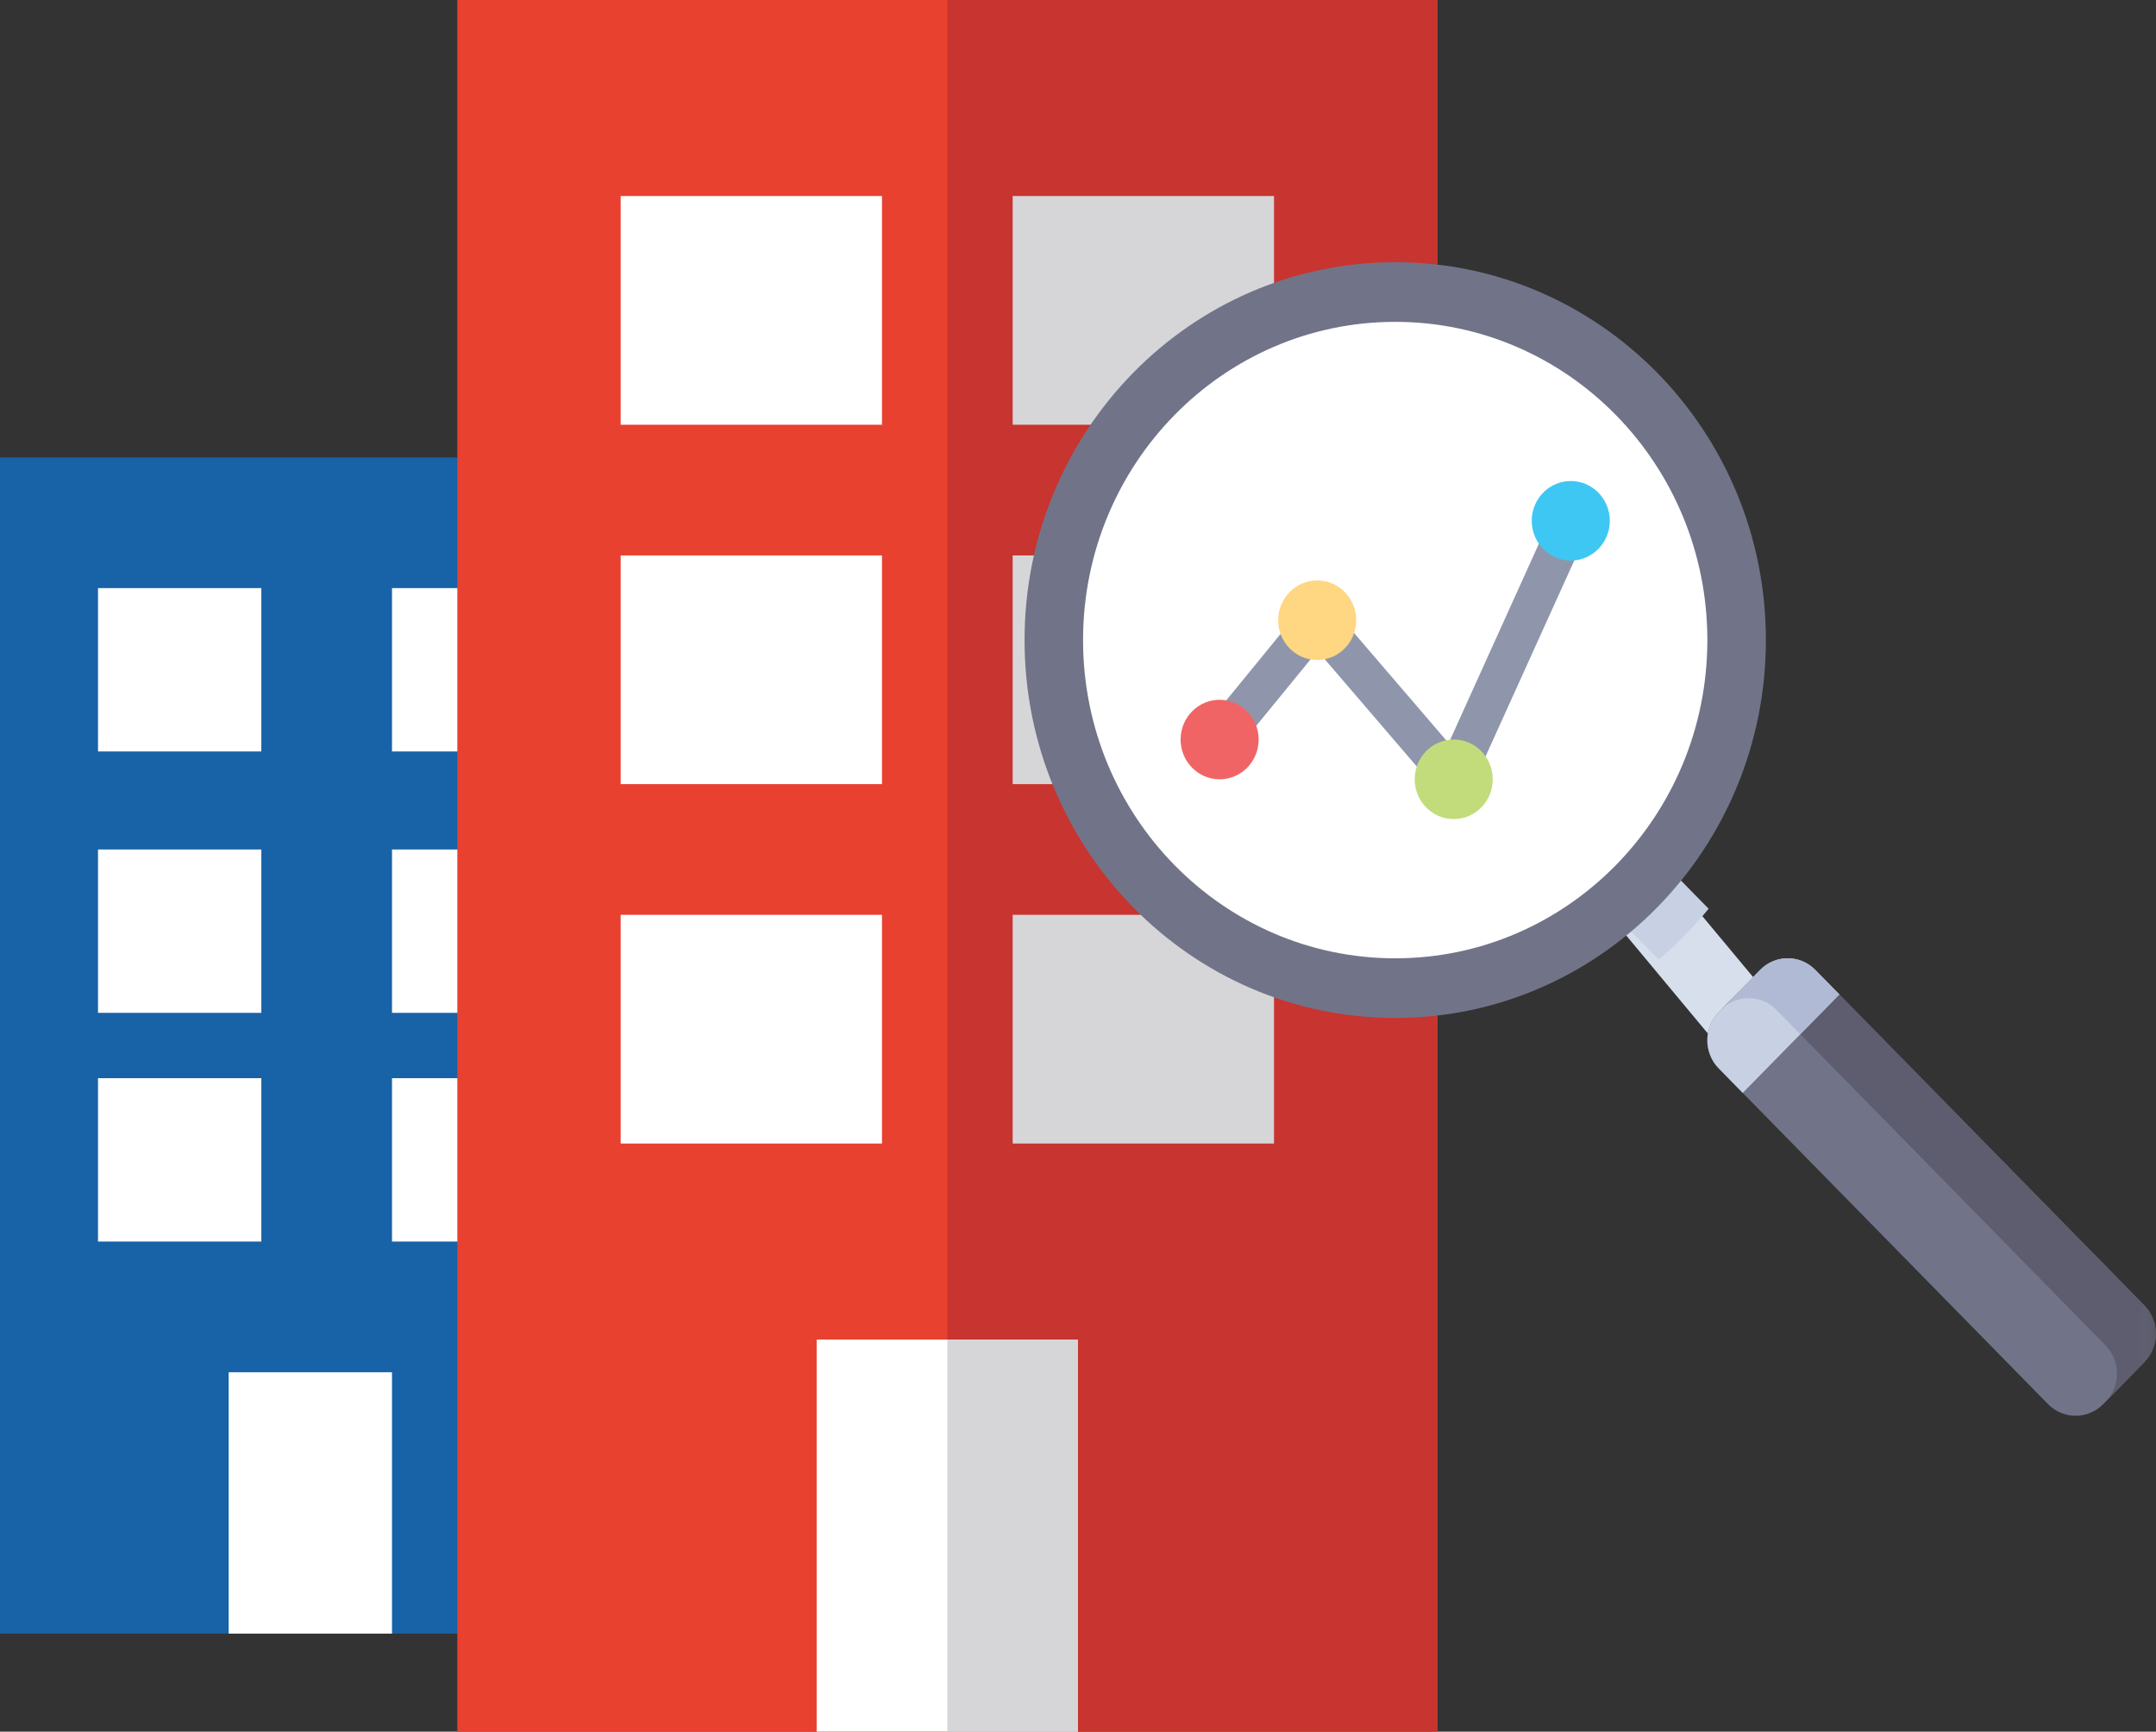<?xml version="1.0" encoding="UTF-8"?>
<svg width="66px" height="53px" viewBox="0 0 66 53" version="1.1" xmlns="http://www.w3.org/2000/svg" xmlns:xlink="http://www.w3.org/1999/xlink">
    <rect x="0" y="0" width="66" height="53" fill="#333333" stroke="none"/>
    <!-- Generator: Sketch 50.2 (55047) - http://www.bohemiancoding.com/sketch -->
    <title>ico-confiar-en-franquicia-5</title>
    <desc>Created with Sketch.</desc>
    <defs>
        <rect id="path-1" x="0" y="0" width="66" height="53.265"></rect>
        <rect id="path-3" x="0" y="0" width="66" height="53.265"></rect>
        <rect id="path-5" x="0" y="0" width="66" height="53.265"></rect>
        <rect id="path-7" x="0" y="0" width="66" height="53.265"></rect>
        <rect id="path-9" x="0" y="0" width="66" height="53.265"></rect>
        <rect id="path-11" x="0" y="0" width="66" height="53.265"></rect>
        <rect id="path-13" x="0" y="0" width="66" height="53.265"></rect>
        <rect id="path-15" x="0" y="0" width="66" height="53.265"></rect>
        <rect id="path-17" x="0" y="0" width="66" height="53.265"></rect>
        <rect id="path-19" x="0" y="0" width="66" height="53.265"></rect>
        <rect id="path-21" x="0" y="0" width="66" height="53.265"></rect>
        <rect id="path-23" x="0" y="0" width="66" height="53.265"></rect>
        <rect id="path-25" x="0" y="0" width="66" height="53.265"></rect>
        <rect id="path-27" x="0" y="0" width="66" height="53.265"></rect>
    </defs>
    <g id="Home" stroke="none" stroke-width="1" fill="none" fill-rule="evenodd">
        <g id="Landing-franquicias-inmobiliarias" transform="translate(-835, -4675)">
            <g id="Tu-momento-es-ahora" transform="translate(150, 4565)">
                <g id="ico-confiar-en-franquicia-5" transform="translate(685, 110)">
                    <rect id="Rectangle-path" fill="#1862A7" fill-rule="nonzero" x="0" y="14" width="20" height="36"></rect>
                    <rect id="Rectangle-path" fill="#FFFFFF" fill-rule="nonzero" x="3" y="18" width="5" height="5"></rect>
                    <rect id="Rectangle-path" fill="#FFFFFF" fill-rule="nonzero" x="12" y="18" width="5" height="5"></rect>
                    <rect id="Rectangle-path" fill="#FFFFFF" fill-rule="nonzero" x="3" y="26" width="5" height="5"></rect>
                    <rect id="Rectangle-path" fill="#FFFFFF" fill-rule="nonzero" x="12" y="26" width="5" height="5"></rect>
                    <rect id="Rectangle-path" fill="#FFFFFF" fill-rule="nonzero" x="3" y="33" width="5" height="5"></rect>
                    <rect id="Rectangle-path" fill="#FFFFFF" fill-rule="nonzero" x="12" y="33" width="5" height="5"></rect>
                    <rect id="Rectangle-path" fill="#FFFFFF" fill-rule="nonzero" x="7" y="42" width="5" height="8"></rect>
                    <rect id="Rectangle-path" fill="#E8412F" fill-rule="nonzero" x="14" y="0" width="30" height="53"></rect>
                    <rect id="Rectangle-path" fill="#C8342F" fill-rule="nonzero" x="29" y="0" width="15" height="53"></rect>
                    <rect id="Rectangle-path" fill="#FFFFFF" fill-rule="nonzero" x="19" y="6" width="8" height="7"></rect>
                    <rect id="Rectangle-path" fill="#D6D6D8" fill-rule="nonzero" x="31" y="6" width="8" height="7"></rect>
                    <rect id="Rectangle-path" fill="#FFFFFF" fill-rule="nonzero" x="19" y="17" width="8" height="7"></rect>
                    <rect id="Rectangle-path" fill="#D6D6D8" fill-rule="nonzero" x="31" y="17" width="8" height="7"></rect>
                    <rect id="Rectangle-path" fill="#FFFFFF" fill-rule="nonzero" x="19" y="28" width="8" height="7"></rect>
                    <rect id="Rectangle-path" fill="#D6D6D8" fill-rule="nonzero" x="31" y="28" width="8" height="7"></rect>
                    <rect id="Rectangle-path" fill="#FFFFFF" fill-rule="nonzero" x="25" y="41" width="8" height="12"></rect>
                    <rect id="Rectangle-path" fill="#D6D6D8" fill-rule="nonzero" x="29" y="41" width="4" height="12"></rect>
                    <g id="Group">
                        <g id="Clipped">
                            <mask id="mask-2" fill="white">
                                <use xlink:href="#path-1"></use>
                            </mask>
                            <g id="SVGID_1_"></g>
                            <path d="M32.597,19.645 C32.597,25.454 37.217,30.162 42.913,30.162 C48.613,30.162 53.231,25.453 53.231,19.645 C53.231,13.836 48.612,9.129 42.913,9.129 C37.217,9.129 32.597,13.836 32.597,19.645" id="Shape" fill="#FFFFFF" fill-rule="nonzero" mask="url(#mask-2)"></path>
                        </g>
                        <g id="Clipped">
                            <mask id="mask-4" fill="white">
                                <use xlink:href="#path-3"></use>
                            </mask>
                            <g id="SVGID_1_"></g>
                            <path d="M44.502,24.461 C44.331,24.461 44.166,24.386 44.052,24.254 L40.333,19.92 L37.794,23.025 C37.583,23.284 37.206,23.317 36.954,23.103 C36.7,22.888 36.666,22.504 36.877,22.245 L39.863,18.593 C39.975,18.456 40.14,18.377 40.314,18.373 C40.504,18.365 40.656,18.448 40.771,18.581 L44.346,22.746 L47.542,15.684 C47.681,15.377 48.036,15.245 48.336,15.385 C48.636,15.526 48.765,15.888 48.628,16.193 L45.044,24.106 C44.959,24.294 44.788,24.425 44.587,24.454 L44.502,24.461 Z" id="Shape" fill="#8F96AB" fill-rule="nonzero" mask="url(#mask-4)"></path>
                        </g>
                    </g>
                    <polygon id="Shape" fill="#D7DFED" fill-rule="nonzero" points="54 30.305 52.588 32 49 27.693 50.412 26"></polygon>
                    <g id="Group">
                        <g id="Clipped">
                            <mask id="mask-6" fill="white">
                                <use xlink:href="#path-5"></use>
                            </mask>
                            <g id="SVGID_3_"></g>
                            <path d="M50.939,26.422 L49.411,27.979 L50.777,29.372 C51.328,28.899 51.84,28.378 52.305,27.814 L50.939,26.422 Z" id="Shape" fill="#C8D0E3" fill-rule="nonzero" mask="url(#mask-6)"></path>
                        </g>
                        <g id="Clipped">
                            <mask id="mask-8" fill="white">
                                <use xlink:href="#path-7"></use>
                            </mask>
                            <g id="SVGID_3_"></g>
                            <path d="M33.155,19.591 C33.155,14.213 37.434,9.851 42.711,9.851 C47.987,9.851 52.266,14.213 52.266,19.591 C52.266,24.97 47.987,29.331 42.711,29.331 C37.434,29.331 33.155,24.97 33.155,19.591 M31.364,19.591 C31.364,25.979 36.444,31.157 42.711,31.157 C48.976,31.157 54.058,25.979 54.058,19.591 C54.058,13.203 48.976,8.025 42.711,8.025 C36.444,8.025 31.364,13.203 31.364,19.591" id="Shape" fill="#717488" fill-rule="nonzero" mask="url(#mask-8)"></path>
                        </g>
                        <g id="Clipped">
                            <mask id="mask-10" fill="white">
                                <use xlink:href="#path-9"></use>
                            </mask>
                            <g id="SVGID_3_"></g>
                            <path d="M62.695,42.976 L52.614,32.701 C52.148,32.226 52.15,31.455 52.614,30.979 L53.882,29.688 C54.347,29.212 55.104,29.212 55.571,29.688 L65.65,39.963 C66.117,40.438 66.117,41.209 65.65,41.684 L64.384,42.976 C63.917,43.451 63.16,43.451 62.695,42.976" id="Shape" fill="#717488" fill-rule="nonzero" mask="url(#mask-10)"></path>
                        </g>
                        <g id="Clipped">
                            <mask id="mask-12" fill="white">
                                <use xlink:href="#path-11"></use>
                            </mask>
                            <g id="SVGID_3_"></g>
                            <path d="M64.457,42.9 L65.65,41.684 C66.117,41.209 66.117,40.438 65.65,39.963 L55.571,29.688 C55.105,29.212 54.348,29.212 53.881,29.688 L52.614,30.979 L52.613,30.981 L52.688,30.905 C53.153,30.429 53.91,30.429 54.376,30.905 L64.456,41.18 C64.922,41.655 64.922,42.425 64.457,42.9" id="Shape" fill="#5D5D6F" fill-rule="nonzero" mask="url(#mask-12)"></path>
                        </g>
                        <g id="Clipped">
                            <mask id="mask-14" fill="white">
                                <use xlink:href="#path-13"></use>
                            </mask>
                            <g id="SVGID_3_"></g>
                            <path d="M56.306,30.437 L55.571,29.687 C55.105,29.213 54.348,29.213 53.882,29.687 L52.614,30.978 C52.148,31.454 52.148,32.225 52.614,32.7 L53.349,33.451 L56.306,30.437 Z" id="Shape" fill="#C8D0E3" fill-rule="nonzero" mask="url(#mask-14)"></path>
                        </g>
                        <g id="Clipped">
                            <mask id="mask-16" fill="white">
                                <use xlink:href="#path-15"></use>
                            </mask>
                            <g id="SVGID_3_"></g>
                            <path d="M54.726,29.331 C54.583,29.331 54.44,29.357 54.303,29.409 C54.44,29.357 54.583,29.331 54.726,29.331 C55.032,29.331 55.337,29.45 55.57,29.688 L56.305,30.437 L55.57,29.687 C55.337,29.45 55.032,29.331 54.726,29.331" id="Shape" fill="#ACB5CF" fill-rule="nonzero" mask="url(#mask-16)"></path>
                        </g>
                    </g>
                    <path d="M56,30 L55,31 L56,30 Z" id="Shape" fill="#ACB5CF" fill-rule="nonzero"></path>
                    <path d="M53,31.002 L53.001,31 L53,31.002 Z" id="Shape" fill="#B1BAD4" fill-rule="nonzero"></path>
                    <g id="Group">
                        <g id="Clipped">
                            <mask id="mask-18" fill="white">
                                <use xlink:href="#path-17"></use>
                            </mask>
                            <g id="SVGID_5_"></g>
                            <path d="M52.711,30.88 C52.704,30.889 52.695,30.898 52.688,30.904 L52.615,30.978 L52.711,30.88 Z" id="Shape" fill="#ACB5CF" fill-rule="nonzero" mask="url(#mask-18)"></path>
                        </g>
                        <g id="Clipped">
                            <mask id="mask-20" fill="white">
                                <use xlink:href="#path-19"></use>
                            </mask>
                            <g id="SVGID_5_"></g>
                            <path d="M54.726,29.331 C54.583,29.331 54.44,29.357 54.303,29.409 C54.161,29.464 54.026,29.547 53.91,29.659 L53.909,29.659 L53.909,29.661 C53.906,29.663 53.903,29.666 53.901,29.668 C53.896,29.672 53.892,29.677 53.887,29.682 C53.884,29.684 53.882,29.686 53.88,29.688 L52.71,30.881 C52.94,30.66 53.235,30.549 53.53,30.549 C53.836,30.549 54.141,30.668 54.375,30.905 L55.111,31.656 L56.304,30.438 L55.569,29.689 C55.337,29.45 55.032,29.331 54.726,29.331" id="Shape" fill="#B1BAD4" fill-rule="nonzero" mask="url(#mask-20)"></path>
                        </g>
                        <g id="Clipped">
                            <mask id="mask-22" fill="white">
                                <use xlink:href="#path-21"></use>
                            </mask>
                            <g id="SVGID_5_"></g>
                            <path d="M37.335,21.418 C37.995,21.418 38.53,21.962 38.53,22.635 C38.53,23.308 37.995,23.852 37.335,23.852 C36.677,23.852 36.141,23.308 36.141,22.635 C36.141,21.962 36.677,21.418 37.335,21.418" id="Shape" fill="#F16465" fill-rule="nonzero" mask="url(#mask-22)"></path>
                        </g>
                        <g id="Clipped">
                            <mask id="mask-24" fill="white">
                                <use xlink:href="#path-23"></use>
                            </mask>
                            <g id="SVGID_5_"></g>
                            <path d="M40.322,17.765 C40.982,17.765 41.516,18.31 41.516,18.982 C41.516,19.655 40.982,20.2 40.322,20.2 C39.663,20.2 39.127,19.655 39.127,18.982 C39.127,18.311 39.663,17.765 40.322,17.765" id="Shape" fill="#FFD682" fill-rule="nonzero" mask="url(#mask-24)"></path>
                        </g>
                        <g id="Clipped">
                            <mask id="mask-26" fill="white">
                                <use xlink:href="#path-25"></use>
                            </mask>
                            <g id="SVGID_5_"></g>
                            <path d="M44.502,22.635 C45.162,22.635 45.696,23.18 45.696,23.852 C45.696,24.525 45.162,25.07 44.502,25.07 C43.842,25.07 43.307,24.525 43.307,23.852 C43.308,23.181 43.842,22.635 44.502,22.635" id="Shape" fill="#C3DC7B" fill-rule="nonzero" mask="url(#mask-26)"></path>
                        </g>
                        <g id="Clipped">
                            <mask id="mask-28" fill="white">
                                <use xlink:href="#path-27"></use>
                            </mask>
                            <g id="SVGID_5_"></g>
                            <path d="M48.085,14.722 C48.744,14.722 49.28,15.267 49.28,15.939 C49.28,16.612 48.744,17.157 48.085,17.157 C47.425,17.157 46.89,16.612 46.89,15.939 C46.89,15.267 47.425,14.722 48.085,14.722" id="Shape" fill="#3EC7F3" fill-rule="nonzero" mask="url(#mask-28)"></path>
                        </g>
                    </g>
                </g>
            </g>
        </g>
    </g>
</svg>